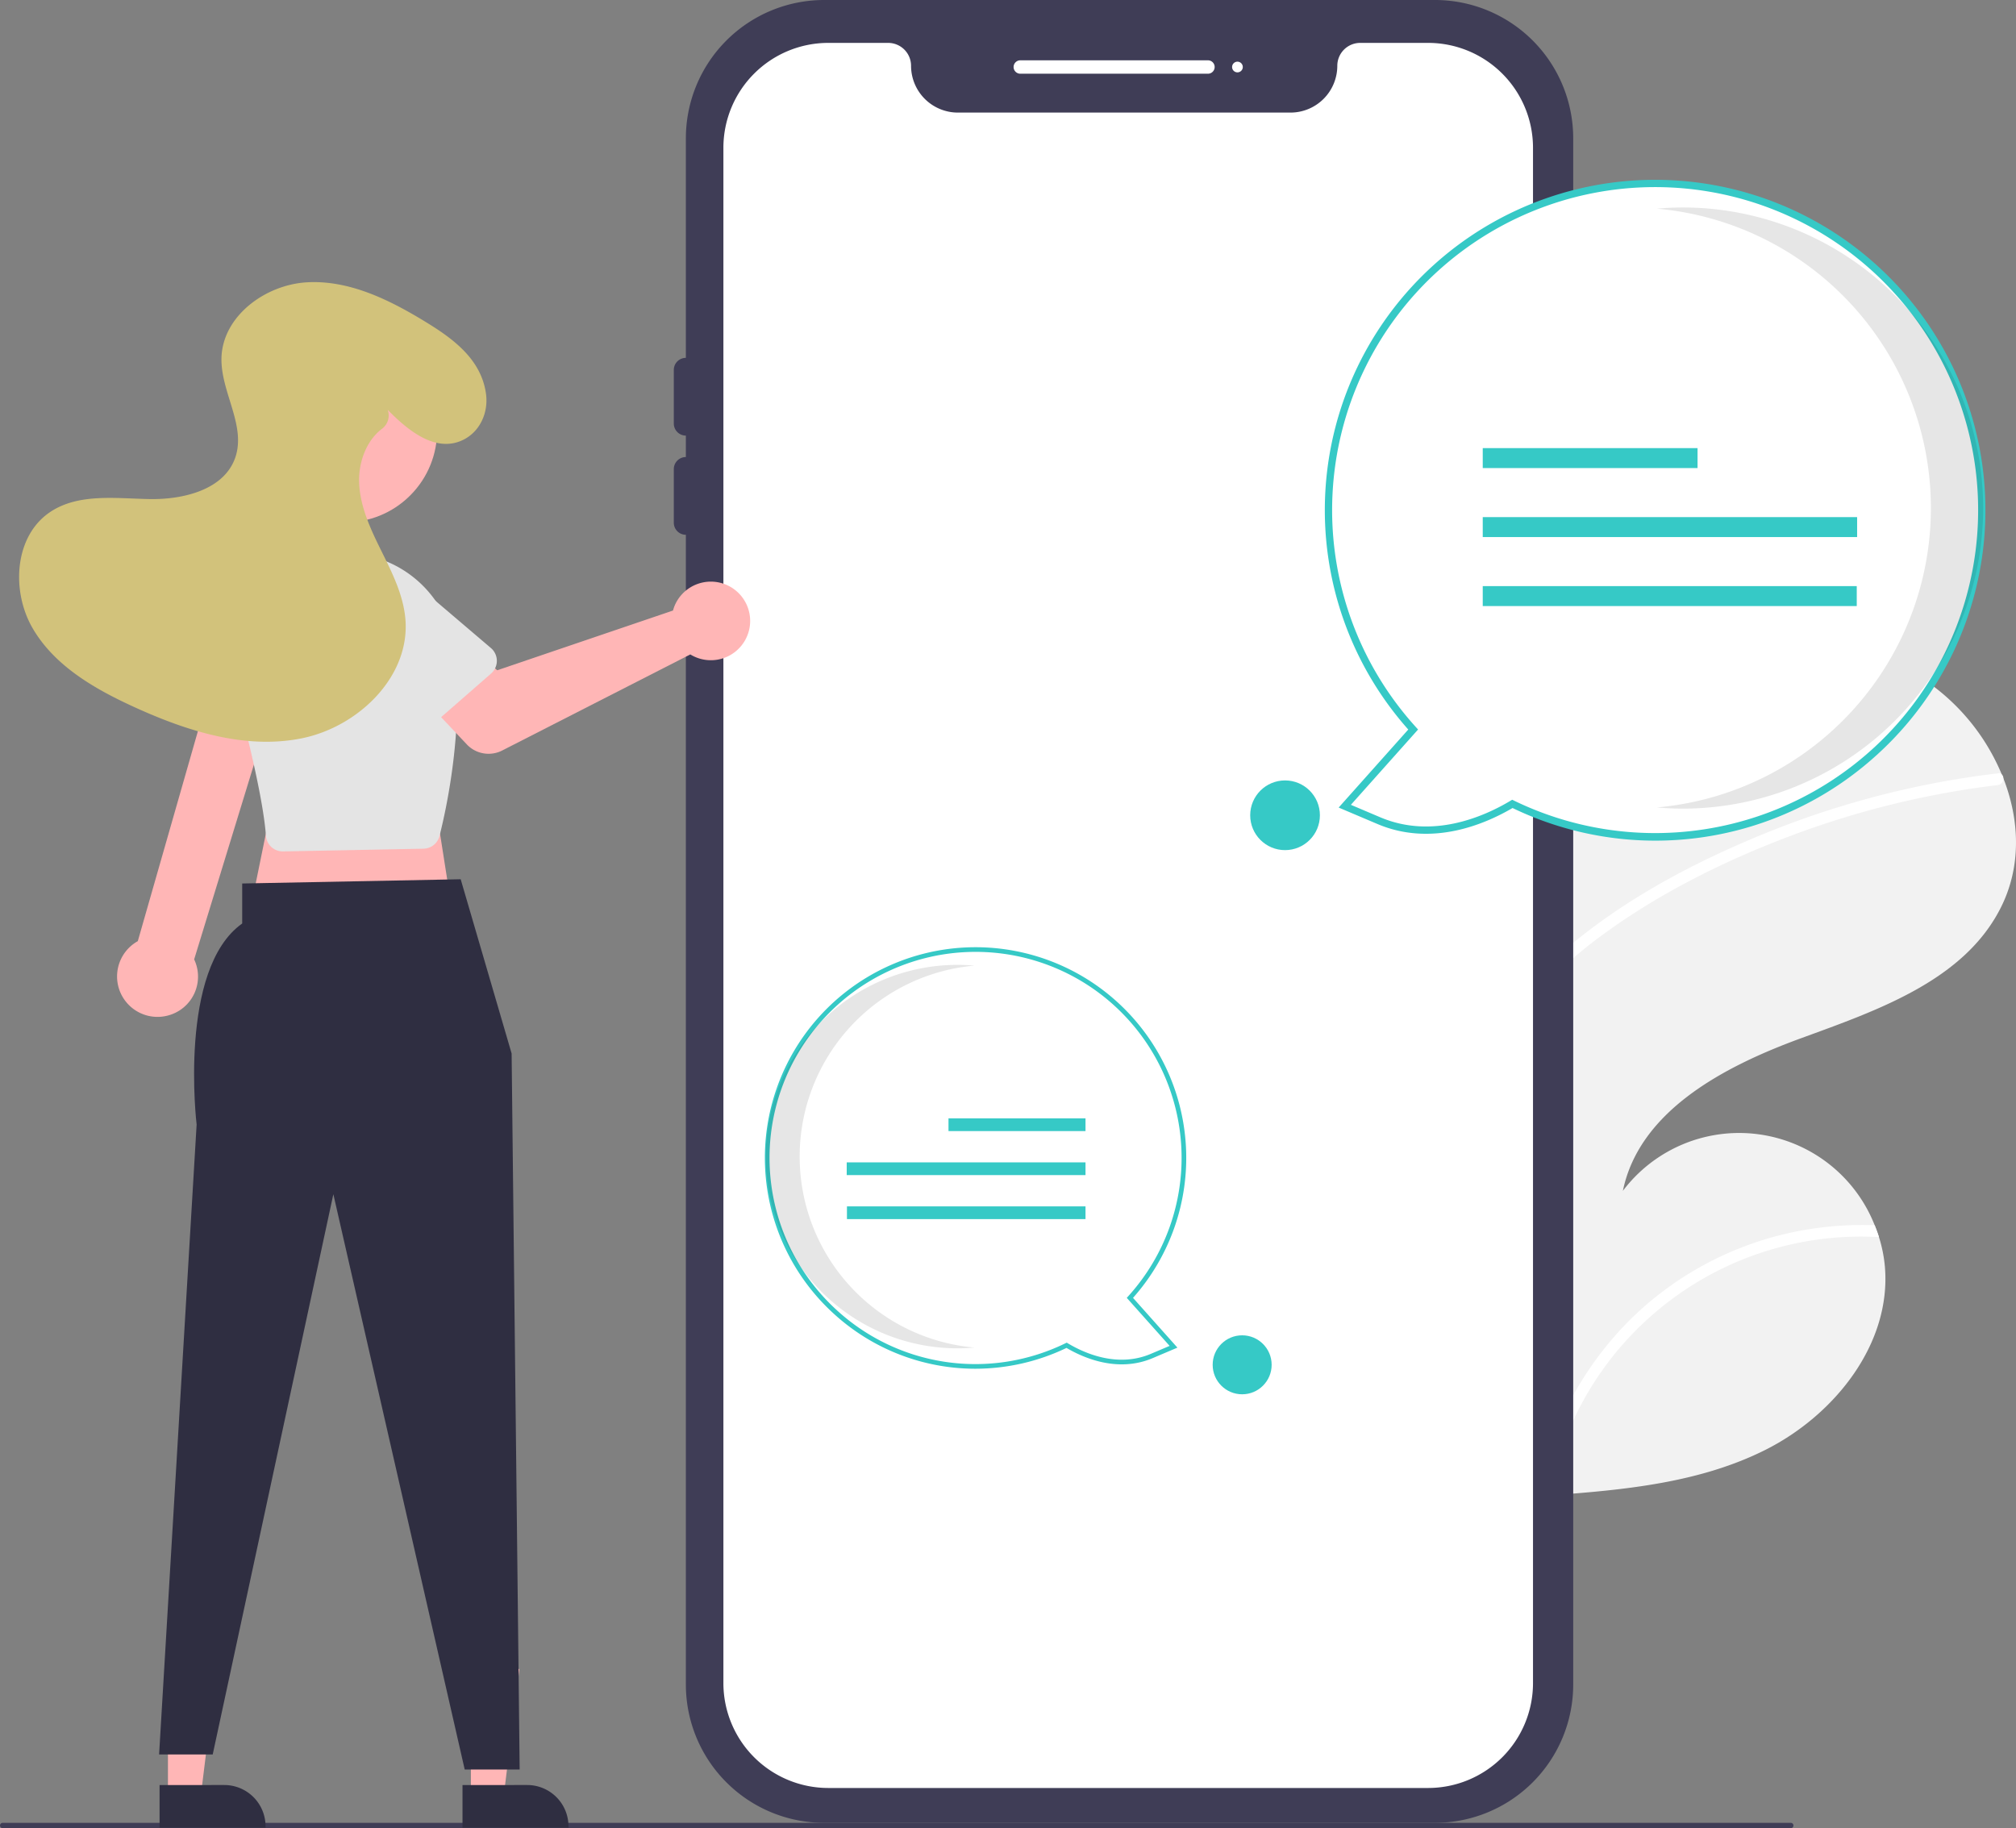 <?xml version="1.0" encoding="UTF-8" standalone="no"?>
<svg
   width="752.016"
   height="682"
   viewBox="0 0 752.016 682"
   role="img"
   artist="Katerina Limpitsouni"
   source="https://undraw.co/"
   version="1.1"
   id="svg29"
   sodipodi:docname="undraw_mobile_fxri.svg"
   inkscape:version="1.4 (e7c3feb100, 2024-10-09)"
   xmlns:inkscape="http://www.inkscape.org/namespaces/inkscape"
   xmlns:sodipodi="http://sodipodi.sourceforge.net/DTD/sodipodi-0.dtd"
   xmlns="http://www.w3.org/2000/svg"
   xmlns:svg="http://www.w3.org/2000/svg">
  <rect x="0" y="0" width="752.016" height="682" fill="#808080" stroke="none"/>
  <defs
     id="defs29" />
  <sodipodi:namedview
     id="namedview29"
     pagecolor="#505050"
     bordercolor="#ffffff"
     borderopacity="1"
     inkscape:showpageshadow="0"
     inkscape:pageopacity="0"
     inkscape:pagecheckerboard="1"
     inkscape:deskcolor="#505050"
     inkscape:zoom="1.0733138"
     inkscape:cx="375.47267"
     inkscape:cy="340.99999"
     inkscape:window-width="1920"
     inkscape:window-height="939"
     inkscape:window-x="0"
     inkscape:window-y="32"
     inkscape:window-maximized="1"
     inkscape:current-layer="svg29" />
  <path
     d="M797.307,380.22c-1.587,1.091-3.144,2.199-4.697,3.341A410.082,410.082,0,0,0,770.1,518.293q-.009,7.955.346,15.869a398.183,398.183,0,0,0,22.394,116.016q1.044,2.949,2.126,5.872c.517,1.398,1.043,2.81,1.607,4.195.564.697,1.12,1.382,1.675,2.067.038.029.073.081.112.111.224.276.448.553.65.825.96,1.173,1.933,2.339,2.893,3.512l-.76.087-1.905.208.008.012c.641-.042,1.294-.094,1.939-.157.235-.01.491-.016.73-.048.214-.014.44-.037.654-.05,27.508-1.999,55.632-4.655,80.183-17.058,25.696-12.992,46.789-39.514,44.351-68.195a51.623,51.623,0,0,0-2.209-11.059c-.475-1.501-1.023-2.973-1.604-4.439a54.354,54.354,0,0,0-93.931-12.813c6.174-29.888,37.764-46.432,66.416-56.921,28.674-10.484,60.968-21.555,74.619-48.852,7.624-15.192,7.039-32.461.9-48.153-.186-.469-.382-.95-.59-1.424a79.312,79.312,0,0,0-40.179-41.636c-33.993-14.947-74.124-7.303-107.518,8.937A196.599,196.599,0,0,0,797.307,380.22Z"
     transform="translate(-223.992 -109)"
     fill="#f2f2f2"
     id="path1" />
  <path
     d="M901.291,567.183a122.38,122.38,0,0,0-68.951,33.848,125.231,125.231,0,0,0-33.034,57.424c-.33,1.245-.626,2.487-.9,3.732-.717-1.227-1.417-2.483-2.109-3.727-.445-.796-.899-1.605-1.331-2.41.517,1.398,1.043,2.81,1.607,4.195.564.697,1.12,1.382,1.675,2.067.038.029.073.081.112.111.224.276.448.553.65.825.96,1.173,1.933,2.339,2.893,3.512l-.76.087-1.905.208.008.012c.641-.042,1.294-.094,1.939-.157.235-.01.491-.016.73-.048.062-.376.145-.748.228-1.121A118.245,118.245,0,0,1,924.896,570.499c-.475-1.501-1.023-2.973-1.604-4.439A126.496,126.496,0,0,0,901.291,567.183Z"
     transform="translate(-223.992 -109)"
     fill="#fff"
     id="path2" />
  <path
     d="M809.503,461.846a134.645,134.645,0,0,0-26.286,28.99,111.708,111.708,0,0,0-9.711,18.35c-1.264,2.973-2.399,6.027-3.406,9.106q-.009,7.955.346,15.869a115.367,115.367,0,0,1,3.012-11.946c.628-2.154,1.337-4.269,2.098-6.363,8.534-23.45,25.066-42.41,44.911-57.156,21.265-15.78,45.493-28.002,70.182-37.393a331.404,331.404,0,0,1,78.579-19.433,2.377,2.377,0,0,0,2.07-2.551,2.045,2.045,0,0,0-.59-1.424,1.698,1.698,0,0,0-1.477-.397c-3.318.4-6.627.815-9.932,1.318a335.331,335.331,0,0,0-80.031,22.348C854.506,431.497,830.13,444.544,809.503,461.846Z"
     transform="translate(-223.992 -109)"
     fill="#fff"
     id="path3" />
  <circle
     cx="716.203"
     cy="210.105"
     r="9.245"
     fill="#f2f2f2"
     id="circle3" />
  <path
     d="M759.299,789H531.378a51.598,51.598,0,0,1-51.539-51.54V160.54A51.598,51.598,0,0,1,531.378,109H759.299a51.598,51.598,0,0,1,51.539,51.54v576.921A51.598,51.598,0,0,1,759.299,789Z"
     transform="translate(-223.992 -109)"
     fill="#3f3d56"
     id="path4" />
  <path
     d="M756.749,125H731.379a8.548,8.548,0,0,0-8.54,8.54,17.477,17.477,0,0,1-17.46,17.46H581.298a17.477,17.477,0,0,1-17.46-17.46,8.548,8.548,0,0,0-8.54-8.54H532.928a39.14,39.14,0,0,0-39.09,39.09V736.91A39.14,39.14,0,0,0,532.928,776H756.749a39.14,39.14,0,0,0,39.09-39.09V164.09A39.14,39.14,0,0,0,756.749,125Z"
     transform="translate(-223.992 -109)"
     fill="#fff"
     id="path5" />
  <path
     d="M674.588,136.5h-70a2.5,2.5,0,0,1,0-5h70a2.5,2.5,0,0,1,0,5Z"
     transform="translate(-223.992 -109)"
     fill="#fff"
     id="path6" />
  <circle
     cx="461.596"
     cy="25"
     r="2"
     fill="#fff"
     id="circle6" />
  <path
     d="M812.838,336.5a4.505,4.505,0,0,1-4.5-4.5V244a4.5,4.5,0,1,1,9,0v88A4.505,4.505,0,0,1,812.838,336.5Z"
     transform="translate(-223.992 -109)"
     fill="#3f3d56"
     id="path7" />
  <path
     d="M479.838,271.5a4.505,4.505,0,0,1-4.5-4.5V247a4.5,4.5,0,0,1,9,0v20A4.505,4.505,0,0,1,479.838,271.5Z"
     transform="translate(-223.992 -109)"
     fill="#3f3d56"
     id="path8" />
  <path
     d="M479.838,308.5a4.505,4.505,0,0,1-4.5-4.5V284a4.5,4.5,0,0,1,9,0v20A4.505,4.505,0,0,1,479.838,308.5Z"
     transform="translate(-223.992 -109)"
     fill="#3f3d56"
     id="path9" />
  <path
     d="M891.992,791h-667a1,1,0,0,1,0-2h667a1,1,0,1,1,0,2Z"
     transform="translate(-223.992 -109)"
     fill="#3f3d56"
     id="path10" />
  <polygon
     points="62.649 669.899 74.909 669.899 80.741 622.611 62.647 622.611 62.649 669.899"
     fill="#ffb6b6"
     id="polygon10" />
  <path
     d="M283.514,774.896l24.144-.001h.001a15.387,15.387,0,0,1,15.386,15.386v.5l-39.531.001Z"
     transform="translate(-223.992 -109)"
     fill="#2f2e41"
     id="path11" />
  <polygon
     points="175.649 669.899 187.909 669.899 193.741 622.611 175.647 622.611 175.649 669.899"
     fill="#ffb6b6"
     id="polygon11" />
  <path
     d="M396.514,774.896l24.144-.001h.001a15.387,15.387,0,0,1,15.386,15.386v.5l-39.531.001Z"
     transform="translate(-223.992 -109)"
     fill="#2f2e41"
     id="path12" />
  <polygon
     points="160.846 290 168.846 341 92.846 342 102.846 293 160.846 290"
     fill="#ffb6b6"
     id="polygon12" />
  <path
     d="M395.838,437l19,65,3,267.102h-20.5l-49-214.602-45,209h-20l14-235s-7-58,17-75V438.583Z"
     transform="translate(-223.992 -109)"
     fill="#2f2e41"
     id="path13" />
  <path
     d="M286.804,487.791a15.002,15.002,0,0,0,9.612-20.9L328.748,361.483l-23.781-4.714L275.397,460.091a15.084,15.084,0,0,0,11.408,27.7Z"
     transform="translate(-223.992 -109)"
     fill="#ffb6b6"
     id="path14" />
  <circle
     cx="352.756"
     cy="269.565"
     r="34.3"
     transform="translate(-311.283 219.39) rotate(-45)"
     fill="#ffb6b6"
     id="circle14" />
  <path
     d="M328.23,426.499a6.273,6.273,0,0,1-5.035-5.695c-.754-10.328-4.485-28.277-11.088-53.351a41.563,41.563,0,0,1,34.31-51.699h0a41.544,41.544,0,0,1,47.22,36.34c3.267,28.771-2.896,57.675-5.697,68.766a6.3,6.3,0,0,1-5.972,4.746l-52.389,1.012A6.253,6.253,0,0,1,328.23,426.499Z"
     transform="translate(-223.992 -109)"
     fill="#e4e4e4"
     id="path15" />
  <path
     d="M475.81,334.576a14.701,14.701,0,0,0-.773,2.182l-65.576,22.283L396.79,347.971l-19.205,16.94,20.527,21.776a11.172,11.172,0,0,0,13.212,2.286L481.494,353.131a14.66,14.66,0,1,0-5.684-18.555Z"
     transform="translate(-223.992 -109)"
     fill="#ffb6b6"
     id="path16" />
  <path
     d="M407.175,360.259,383.27,381.138a6.284,6.284,0,0,1-9.422-1.337l-17.099-26.626A17.453,17.453,0,0,1,383.107,330.29l24.011,20.453a6.284,6.284,0,0,1,.058,9.516Z"
     transform="translate(-223.992 -109)"
     fill="#e4e4e4"
     id="path17" />
  <path
     d="M324.971,388.472,295.429,376.866a6.284,6.284,0,0,1-3.152-8.979l15.762-27.439a17.453,17.453,0,0,1,32.451,12.859l-7.099,30.732a6.284,6.284,0,0,1-8.421,4.433Z"
     transform="translate(-223.992 -109)"
     fill="#e4e4e4"
     id="path18" />
  <path
     d="M368.616,261.881c7.474,7.633,17.623,15.967,27.705,11.415,6.62-2.989,9.966-10.29,8.947-17.482-1.832-12.932-12.396-20.56-22.698-26.844-13.393-8.169-28.284-15.507-43.949-14.664s-31.705,12.669-32.017,28.353c-.251,12.613,9.233,25.029,5.17,36.973-4.089,12.02-19.261,15.766-31.956,15.543s-26.551-2.233-37.105,4.825c-13.464,9.004-14.637,29.635-6.414,43.589S259.413,366.082,274.15,372.801c19.526,8.902,41.179,15.839,62.228,11.661s40.477-22.806,38.861-44.204c-.683-9.039-4.856-17.391-8.878-25.514s-8.05-16.582-8.403-25.639c-.294-7.548,2.639-15.662,8.49-20.121a6.196,6.196,0,0,0,2.223-6.943Z"
     transform="translate(-223.992 -109)"
     fill="#2f2e41"
     id="path19"
     style="fill:#d2c27b;fill-opacity:1" />
  <path
     d="M788.143,408.884c-10.818,6.488-30.092,14.617-49.787,6.263L725.624,409.746l25.514-28.6A121.849,121.849,0,1,1,788.143,408.884Z"
     transform="translate(-223.992 -109)"
     fill="#fff"
     id="path20" />
  <path
     d="M788.209,410.425c-10.395,6.103-30.197,14.537-50.385,5.973l-14.479-6.141,25.966-29.108a123.209,123.209,0,1,1,174.855,9.402h0a122.66,122.66,0,0,1-135.958,19.874Zm142.435-192.084A120.489,120.489,0,1,0,752.145,380.232l.822.906-25.064,28.097,10.985,4.659c19.497,8.271,38.791-.321,48.557-6.177l.631-.379.662.322A120.489,120.489,0,0,0,930.645,218.341Z"
     transform="translate(-223.992 -109)"
     fill="#6c63ff"
     id="path21"
     style="fill:#36c9c6;fill-opacity:1" />
  <path
     d="M944.261,298.527a112.137,112.137,0,0,0-102.221-111.691c3.266-.286,6.57-.441,9.911-.441a112.132,112.132,0,0,1,0,224.263c-3.335,0-6.634-.157-9.895-.442A112.137,112.137,0,0,0,944.261,298.527Z"
     transform="translate(-223.992 -109)"
     opacity="0.1"
     style="isolation:isolate"
     id="path22" />
  <rect
     x="553.101"
     y="167.167"
     width="80.124"
     height="7.441"
     fill="#6c63ff"
     id="rect22"
     style="fill:#36c9c6;fill-opacity:1" />
  <rect
     x="553.101"
     y="192.907"
     width="139.65"
     height="7.441"
     fill="#6c63ff"
     id="rect23"
     style="fill:#36c9c6;fill-opacity:1" />
  <rect
     x="553.101"
     y="218.646"
     width="139.513"
     height="7.441"
     fill="#6c63ff"
     id="rect24"
     style="fill:#36c9c6;fill-opacity:1" />
  <path
     d="M535.686,598.516a77.721,77.721,0,1,1,109.784-5.357l16.274,18.243-8.121,3.445c-12.563,5.329-24.857.144-31.757-3.995A77.721,77.721,0,0,1,535.686,598.516Z"
     transform="translate(-223.992 -109)"
     fill="#fff"
     id="path24" />
  <path
     d="M587.798,619.602a78.295,78.295,0,0,1-52.696-20.443h0a78.589,78.589,0,1,1,111.531-5.997l16.563,18.566-9.235,3.917c-12.877,5.463-25.507.083-32.138-3.81A78.695,78.695,0,0,1,587.798,619.602Zm-51.53-21.728a76.503,76.503,0,0,0,85.218,12.198l.422-.205.403.242c6.229,3.736,18.535,9.216,30.972,3.94l7.007-2.972L644.303,593.155l.524-.578a76.854,76.854,0,1,0-108.559,5.297Z"
     transform="translate(-223.992 -109)"
     fill="#6c63ff"
     id="path25"
     style="fill:#36c9c6;fill-opacity:1" />
  <path
     d="M522.286,540.461a71.526,71.526,0,0,1,65.201-71.242c-2.083-.182-4.191-.281-6.321-.281a71.523,71.523,0,0,0,0,143.046c2.127,0,4.231-.1,6.311-.282A71.526,71.526,0,0,1,522.286,540.461Z"
     transform="translate(-223.992 -109)"
     opacity="0.1"
     style="isolation:isolate"
     id="path26" />
  <rect
     x="353.814"
     y="417.199"
     width="51.107"
     height="4.746"
     fill="#6c63ff"
     id="rect26"
     style="fill:#36c9c6;fill-opacity:1" />
  <rect
     x="315.846"
     y="433.617"
     width="89.075"
     height="4.746"
     fill="#6c63ff"
     id="rect27"
     style="fill:#36c9c6;fill-opacity:1" />
  <rect
     x="315.933"
     y="450.035"
     width="88.988"
     height="4.746"
     fill="#6c63ff"
     id="rect28"
     style="fill:#36c9c6;fill-opacity:1" />
  <circle
     cx="463.354"
     cy="509.134"
     r="11"
     fill="#6c63ff"
     id="circle28"
     style="fill:#36c9c6;fill-opacity:1" />
  <circle
     cx="479.354"
     cy="304.134"
     r="13"
     fill="#6c63ff"
     id="circle29"
     style="fill:#36c9c6;fill-opacity:1" />
</svg>
